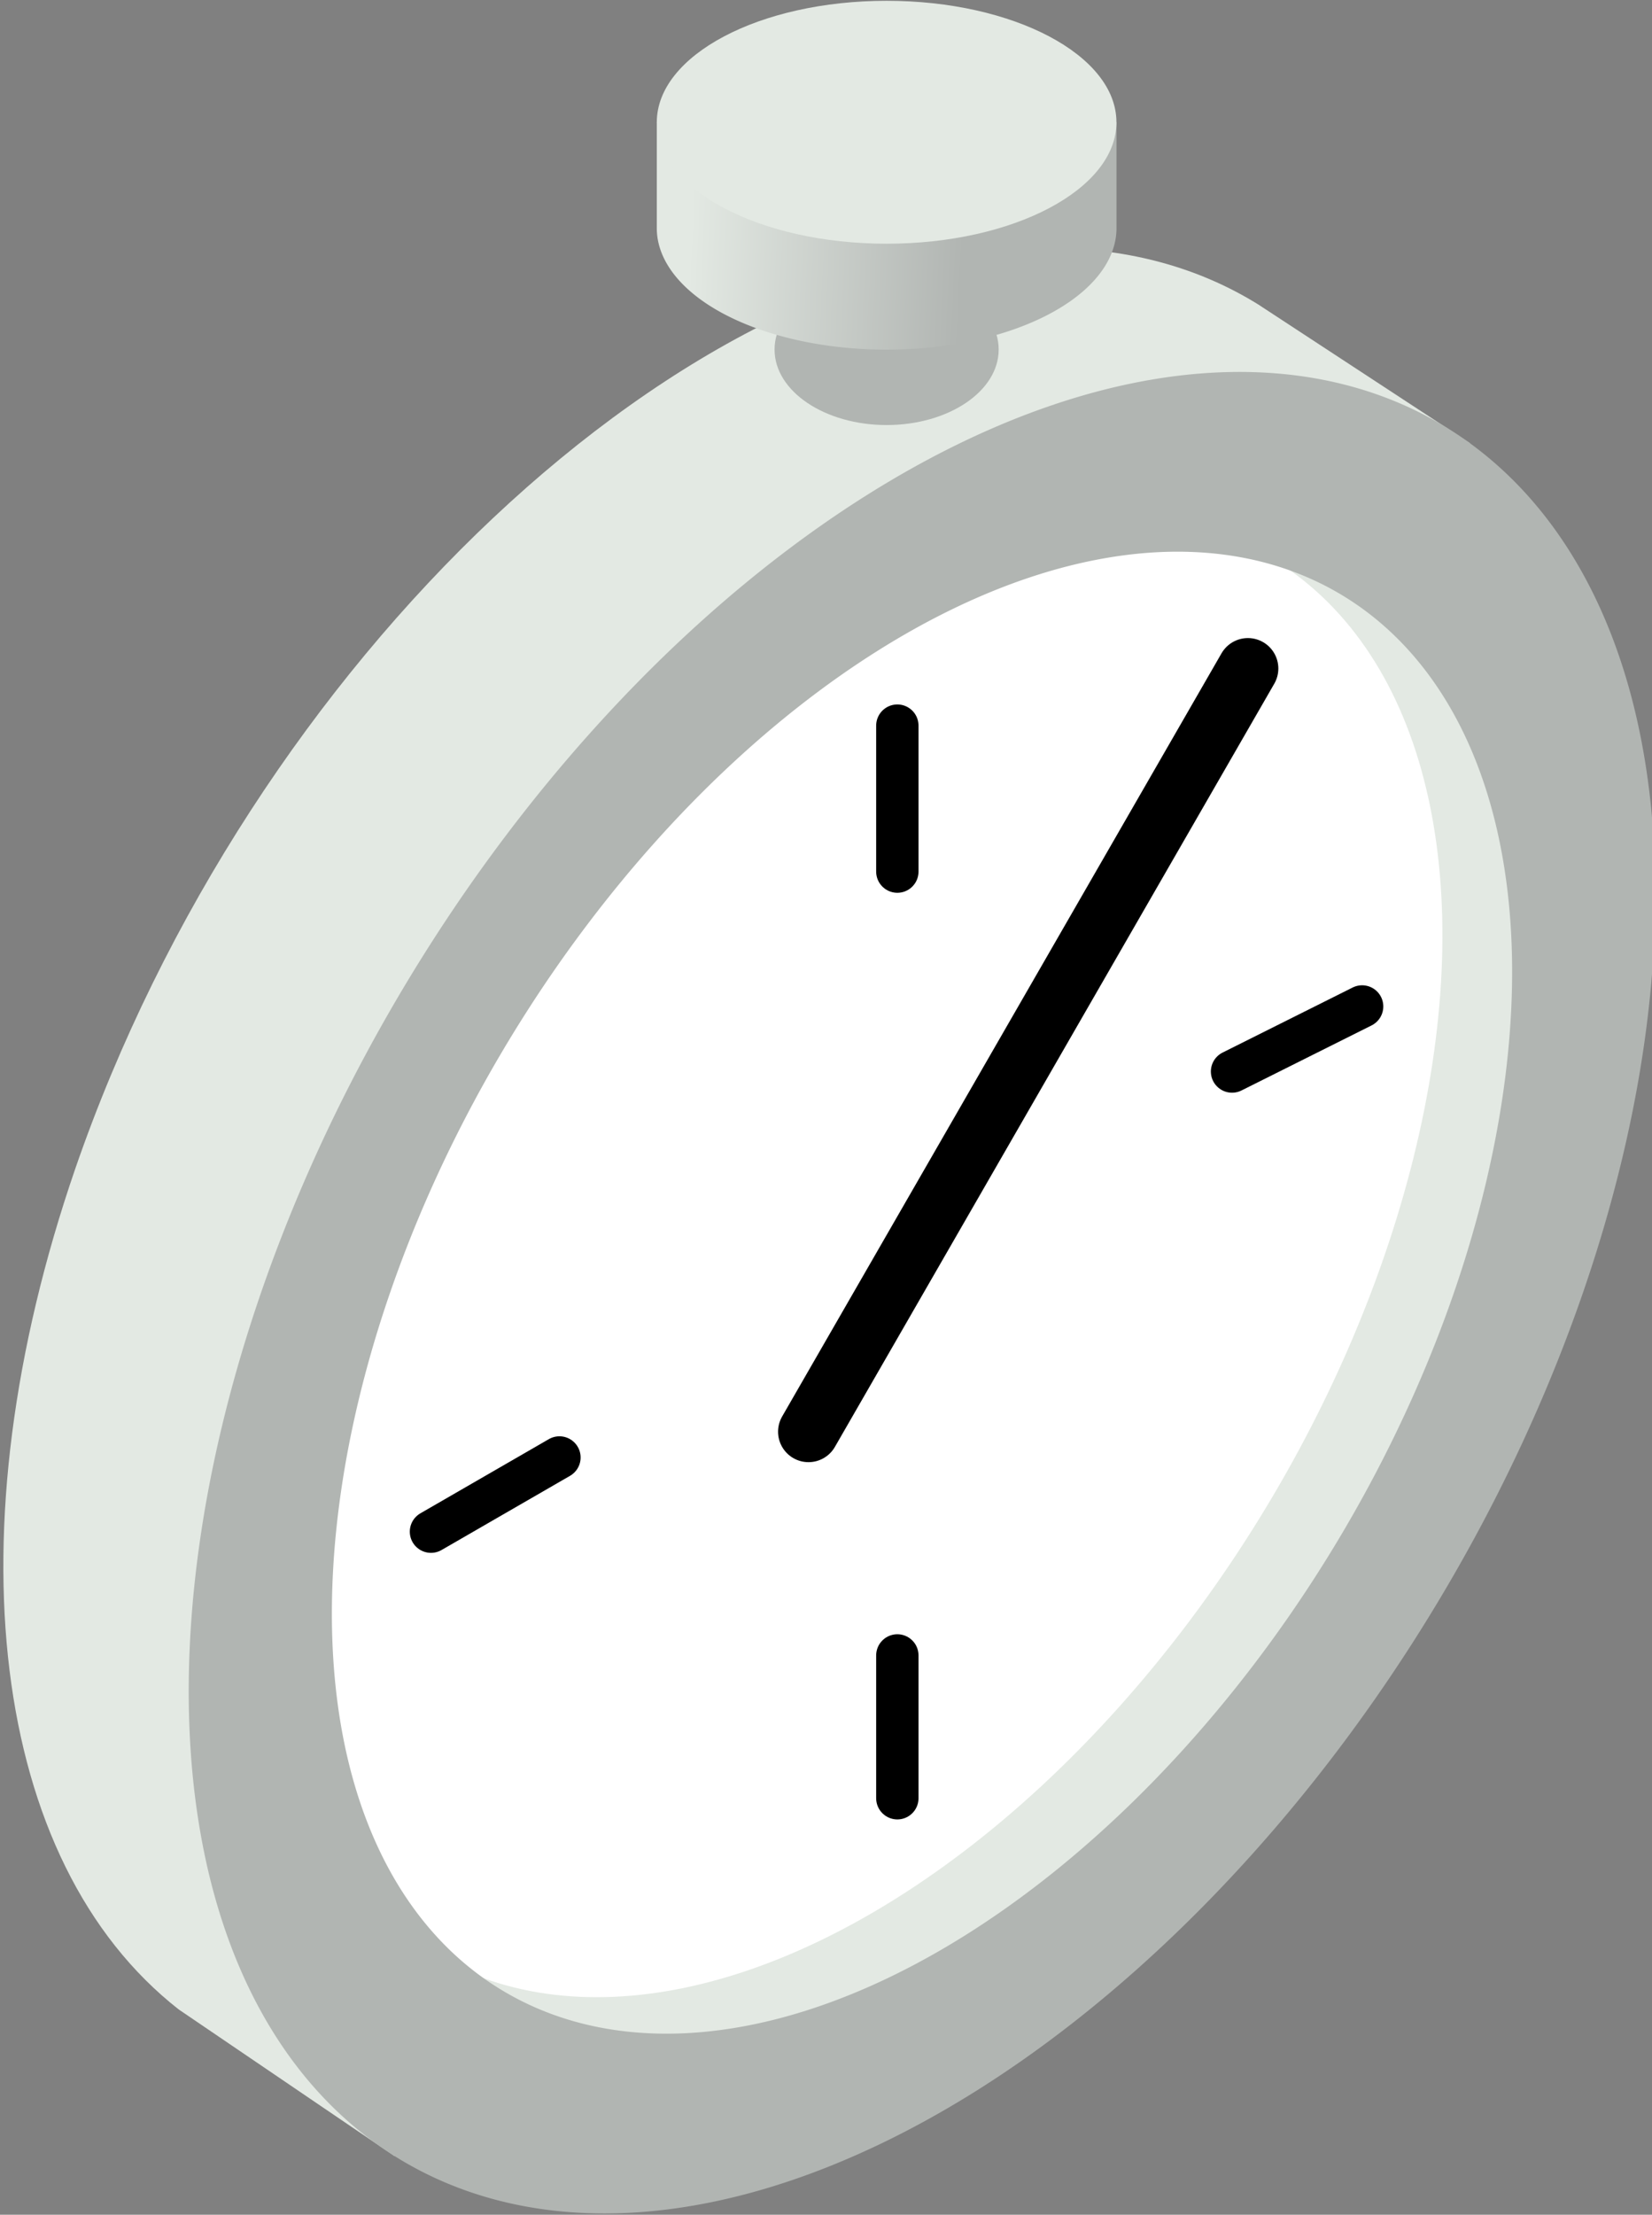 <?xml version="1.0" encoding="UTF-8" standalone="no"?>
<!-- Created with Inkscape (http://www.inkscape.org/) -->

<svg
   width="223.608mm"
   height="299.691mm"
   viewBox="0 0 223.608 299.691"
   version="1.1"
   id="svg2905"
   inkscape:version="1.2.1 (9c6d41e410, 2022-07-14)"
   sodipodi:docname="svg-tiempo.svg"
   xmlns:inkscape="http://www.inkscape.org/namespaces/inkscape"
   xmlns:sodipodi="http://sodipodi.sourceforge.net/DTD/sodipodi-0.dtd"
   xmlns:xlink="http://www.w3.org/1999/xlink"
   xmlns="http://www.w3.org/2000/svg"
   xmlns:svg="http://www.w3.org/2000/svg">
  <rect x="0" y="0" width="223.608" height="299.691" fill="#808080" stroke="none"/>
  <sodipodi:namedview
     id="namedview2907"
     pagecolor="#ffffff"
     bordercolor="#000000"
     borderopacity="0.25"
     inkscape:showpageshadow="2"
     inkscape:pageopacity="0.0"
     inkscape:pagecheckerboard="0"
     inkscape:deskcolor="#d1d1d1"
     inkscape:document-units="mm"
     showgrid="false"
     inkscape:zoom="0.72515432"
     inkscape:cx="345.44371"
     inkscape:cy="475.07129"
     inkscape:window-width="1920"
     inkscape:window-height="1001"
     inkscape:window-x="-9"
     inkscape:window-y="-9"
     inkscape:window-maximized="1"
     inkscape:current-layer="layer1" />
  <defs
     id="defs2902">
    <linearGradient
       inkscape:collect="always"
       xlink:href="#linearGradient41240"
       id="linearGradient41242"
       x1="102.757"
       y1="266.764"
       x2="113.086"
       y2="267.243"
       gradientUnits="userSpaceOnUse"
       gradientTransform="translate(0.254,0.763)" />
    <linearGradient
       inkscape:collect="always"
       id="linearGradient41240">
      <stop
         style="stop-color:#e3e9e3;stop-opacity:1;"
         offset="0"
         id="stop41236" />
      <stop
         style="stop-color:#b1b5b2;stop-opacity:1;"
         offset="1"
         id="stop41238" />
    </linearGradient>
  </defs>
  <g
     inkscape:label="Layer 1"
     inkscape:groupmode="layer"
     id="layer1">
    <g
       id="g3571"
       transform="matrix(3.583,0,0,3.583,-275.959,-921.228)">
      <path
         id="ellipse36879"
         style="fill:#e3e9e3;fill-opacity:1;stroke:none;stroke-width:0.786;stroke-linecap:round;stroke-linejoin:round;stroke-dasharray:none;stroke-opacity:1"
         d="m 208.754,281.99 c -13.791,8.4e-4 -24.97,16.476 -24.969,36.798 0.015,14.54 5.838,27.703 14.859,33.591 v 0 l 10.068,5.863 0.626,-2.676 c 15.594,4.503 30.239,-11.581 28.989,-34.626 -0.008,-9.932 -7.34,-21.589 -12.175,-28.509 l 0.863,-2.647 -9.801,-5.542 v 0 c -2.71,-1.466 -5.573,-2.228 -8.46,-2.252 z"
         transform="matrix(1,0,-0.326,0.945,0,0)"
         sodipodi:nodetypes="cccccccccccc" />
      <ellipse
         style="fill:#b1b5b2;fill-opacity:1;stroke:none;stroke-width:0.283;stroke-linecap:round;stroke-linejoin:round;stroke-dasharray:none;stroke-opacity:1"
         id="ellipse35423"
         cx="110.513"
         cy="270.312"
         rx="4.233"
         ry="2.851" />
      <path
         id="ellipse35362"
         style="fill:url(#linearGradient41242);fill-opacity:1;stroke:none;stroke-width:0.514;stroke-linecap:round;stroke-linejoin:round;stroke-dasharray:none;stroke-opacity:1"
         d="m 110.512,261.142 a 8.682,4.587 0 0 0 -4.234,0.586 h -4.447 v 4 a 8.682,4.587 0 0 0 8.682,4.588 8.682,4.587 0 0 0 8.684,-4.588 v -4 h -4.438 a 8.682,4.587 0 0 0 -4.246,-0.586 z" />
      <ellipse
         style="fill:#e3e9e3;fill-opacity:1;stroke:none;stroke-width:0.514;stroke-linecap:round;stroke-linejoin:round;stroke-dasharray:none;stroke-opacity:1"
         id="path35256"
         cx="110.513"
         cy="261.728"
         rx="8.682"
         ry="4.587" />
      <ellipse
         style="fill:none;fill-opacity:1;stroke:none;stroke-width:0.633;stroke-linecap:round;stroke-linejoin:round;stroke-dasharray:none;stroke-opacity:1"
         id="ellipse37607"
         cx="217.387"
         cy="323.736"
         rx="20.095"
         ry="29.612"
         transform="matrix(1,0,-0.326,0.945,0,0)" />
      <ellipse
         style="fill:#ffffff;fill-opacity:1;stroke:none;stroke-width:0.633;stroke-linecap:round;stroke-linejoin:round;stroke-dasharray:none;stroke-opacity:1"
         id="ellipse39066"
         cx="214.279"
         cy="322.279"
         rx="20.095"
         ry="29.612"
         transform="matrix(1,0,-0.326,0.945,0,0)" />
      <path
         id="path35425"
         style="fill:#b1b5b2;fill-opacity:1;stroke:none;stroke-width:0.786;stroke-linecap:round;stroke-linejoin:round;stroke-dasharray:none;stroke-opacity:1"
         d="m 217.387,286.939 a 24.97,36.797 0 0 0 -24.969,36.798 24.97,36.797 0 0 0 24.969,36.796 24.97,36.797 0 0 0 24.97,-36.796 24.97,36.797 0 0 0 -24.97,-36.798 z m -10e-4,7.184 a 29.612,20.095 90 0 1 20.096,29.614 29.612,20.095 90 0 1 -20.096,29.612 29.612,20.095 90 0 1 -20.093,-29.612 29.612,20.095 90 0 1 20.093,-29.614 z"
         transform="matrix(1,0,-0.326,0.945,0,0)" />
      <path
         style="fill:#ffffff;fill-opacity:1;stroke:#000000;stroke-width:2.3;stroke-linecap:round;stroke-linejoin:round;stroke-dasharray:none;stroke-opacity:1"
         d="m 107.562,311.181 16.599,-28.823"
         id="path42891" />
      <path
         style="fill:#ffffff;fill-opacity:1;stroke:#000000;stroke-width:1.6;stroke-linecap:round;stroke-linejoin:round;stroke-dasharray:none;stroke-opacity:1"
         d="m 110.918,325.023 v -5.393"
         id="path42947" />
      <path
         style="fill:#ffffff;fill-opacity:1;stroke:#000000;stroke-width:1.6;stroke-linecap:round;stroke-linejoin:round;stroke-dasharray:none;stroke-opacity:1"
         d="m 110.918,290.028 v -5.513"
         id="path42949" />
      <path
         style="fill:#ffffff;fill-opacity:1;stroke:#000000;stroke-width:1.6;stroke-linecap:round;stroke-linejoin:round;stroke-dasharray:none;stroke-opacity:1"
         d="m 93.3,314.956 4.853,-2.802"
         id="path42951" />
      <path
         style="fill:#ffffff;fill-opacity:1;stroke:#000000;stroke-width:1.6;stroke-linecap:round;stroke-linejoin:round;stroke-dasharray:none;stroke-opacity:1"
         d="m 123.562,297.578 4.914,-2.457"
         id="path42953" />
    </g>
  </g>
</svg>
